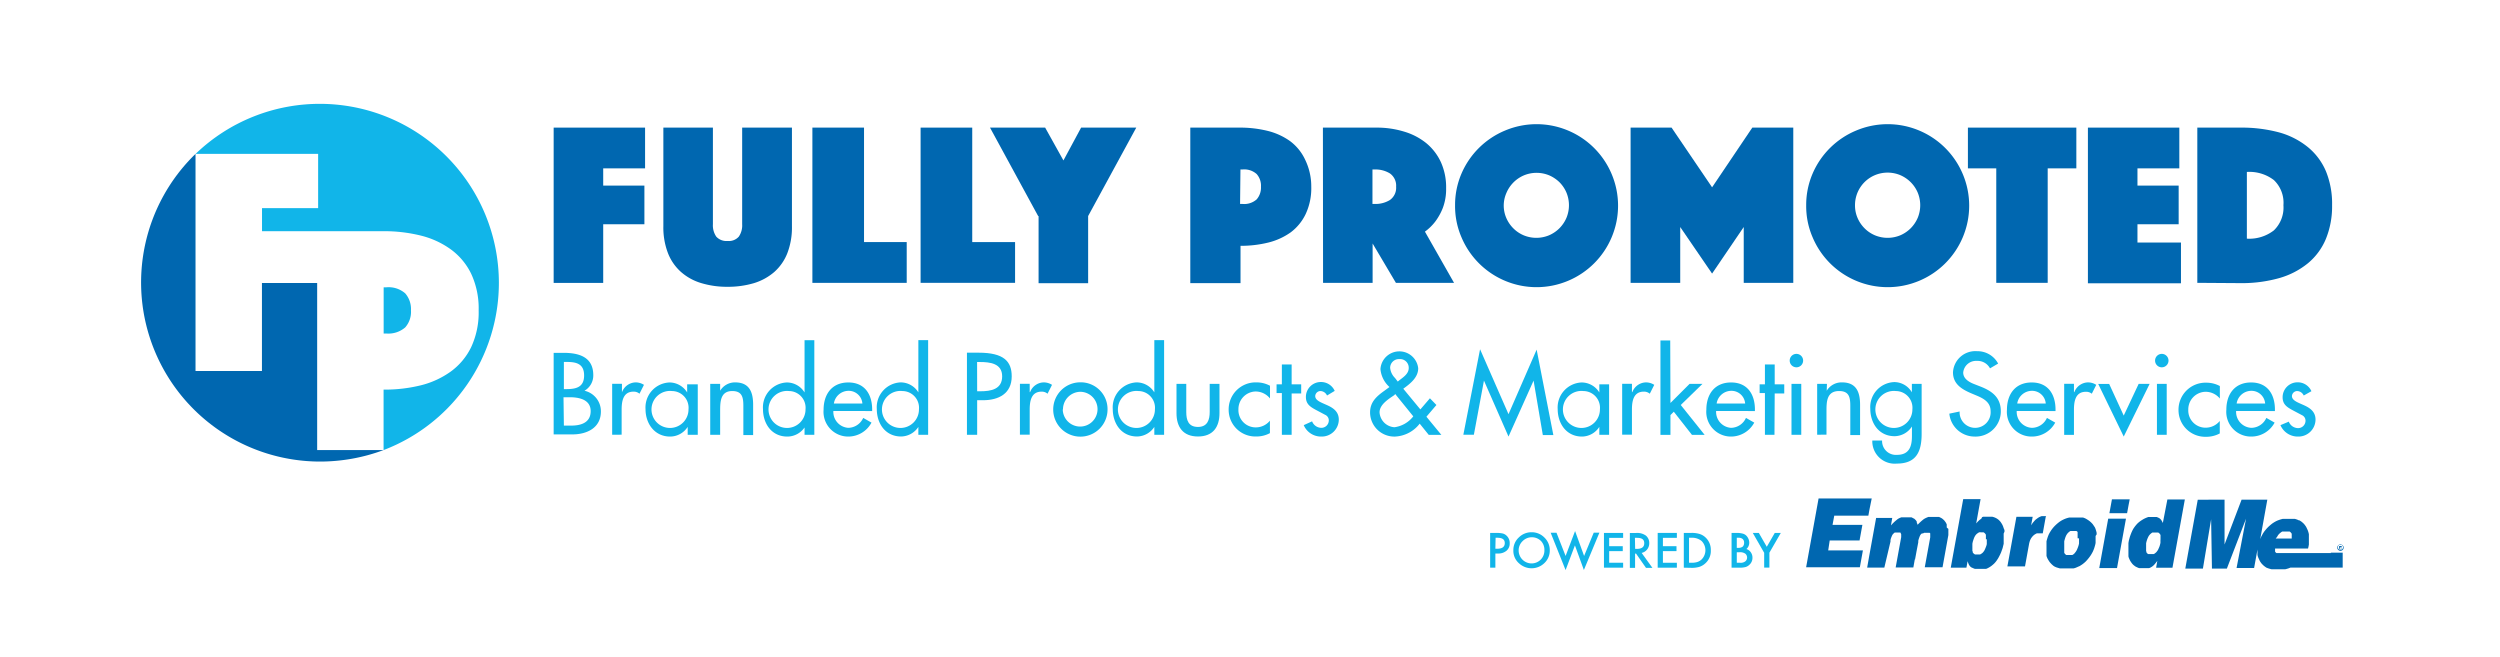 <svg id="Capa_1" data-name="Capa 1" xmlns="http://www.w3.org/2000/svg" viewBox="0 0 335 88"><defs><style>.cls-1{fill:#fff;}.cls-2{fill:#0067b0;}.cls-3{fill:#11b5e9;}</style></defs><title>fp-logo-2</title><rect class="cls-1" width="335" height="88"/><circle class="cls-1" cx="42.86" cy="37.9" r="23.98"/><path class="cls-2" d="M74.69,17.6H86.94v5.46H81.33v2.31h5.52v5.18H81.33v7.86H74.69Z" transform="translate(-0.5 -0.5)"/><path class="cls-2" d="M98,38.93a11.89,11.89,0,0,1-3.55-.5,7.22,7.22,0,0,1-2.71-1.5A6.56,6.56,0,0,1,90,34.4a9.57,9.57,0,0,1-.61-3.59V17.6h6.64V30.54a2.68,2.68,0,0,0,.45,1.67,1.83,1.83,0,0,0,1.51.58,1.78,1.78,0,0,0,1.51-.58,2.66,2.66,0,0,0,.45-1.67V17.6h6.67V30.82a9.61,9.61,0,0,1-.61,3.59,6.57,6.57,0,0,1-1.75,2.53,7.53,7.53,0,0,1-2.73,1.5A12.12,12.12,0,0,1,98,38.93Z" transform="translate(-0.5 -0.5)"/><path class="cls-2" d="M109.36,17.6h6.92V32.94H122V38.4H109.36Z" transform="translate(-0.5 -0.5)"/><path class="cls-2" d="M123.86,17.6h6.92V32.94h5.74V38.4H123.86Z" transform="translate(-0.5 -0.5)"/><path class="cls-2" d="M139.61,29.45,133.16,17.6h7.39L143,22l2.37-4.4h7.39l-6.45,11.85v9h-6.64V29.45Z" transform="translate(-0.5 -0.5)"/><path class="cls-2" d="M176.21,25.52a8.15,8.15,0,0,1-.75,3.66,6.61,6.61,0,0,1-2,2.45,8.79,8.79,0,0,1-3,1.37,15.26,15.26,0,0,1-3.73.44v5H160V17.6h6.64a15.32,15.32,0,0,1,3.73.44,8.79,8.79,0,0,1,3,1.37,6.54,6.54,0,0,1,2,2.45A8.18,8.18,0,0,1,176.21,25.52Zm-9.54,2.31H167a2.51,2.51,0,0,0,1.89-.61,2.4,2.4,0,0,0,.58-1.7,2.35,2.35,0,0,0-.58-1.7,2.48,2.48,0,0,0-1.89-.61h-.28Z" transform="translate(-0.5 -0.5)"/><path class="cls-2" d="M177.77,17.6h7.17a12.42,12.42,0,0,1,3.69.53,8.59,8.59,0,0,1,3,1.56,7.2,7.2,0,0,1,1.95,2.54,8.16,8.16,0,0,1,.7,3.48,7.17,7.17,0,0,1-.44,2.65,7.82,7.82,0,0,1-1,1.81,6.71,6.71,0,0,1-1.4,1.37l3.9,6.86h-7.79l-3.12-5.27V38.4h-6.64Zm6.64,10.23h.34a3.67,3.67,0,0,0,2-.53,2,2,0,0,0,.83-1.78,2,2,0,0,0-.83-1.78,3.67,3.67,0,0,0-2-.53h-.34Z" transform="translate(-0.5 -0.5)"/><path class="cls-2" d="M195.48,28a10.64,10.64,0,0,1,.86-4.24A10.91,10.91,0,0,1,202.16,18a10.88,10.88,0,0,1,8.48,0,10.91,10.91,0,0,1,5.82,5.82,10.88,10.88,0,0,1,0,8.48,10.91,10.91,0,0,1-5.82,5.82,10.88,10.88,0,0,1-8.48,0,10.91,10.91,0,0,1-5.82-5.82A10.51,10.51,0,0,1,195.48,28ZM202,28a4.23,4.23,0,0,0,.34,1.7,4.43,4.43,0,0,0,.94,1.39,4.32,4.32,0,0,0,1.39.94,4.42,4.42,0,0,0,3.4,0,4.43,4.43,0,0,0,1.39-.94,4.49,4.49,0,0,0,.94-1.39,4.42,4.42,0,0,0,0-3.4,4.43,4.43,0,0,0-.94-1.39A4.61,4.61,0,0,0,208.1,24a4.42,4.42,0,0,0-3.4,0,4.42,4.42,0,0,0-2.33,2.33A4.23,4.23,0,0,0,202,28Z" transform="translate(-0.5 -0.5)"/><path class="cls-2" d="M219,17.6h5.49l5.43,8,5.39-8h5.49V38.4h-6.64V30.92l-4.24,6.24-4.27-6.24V38.4H219V17.6Z" transform="translate(-0.5 -0.5)"/><path class="cls-2" d="M242.53,28a10.64,10.64,0,0,1,.86-4.24A10.91,10.91,0,0,1,249.21,18a10.88,10.88,0,0,1,8.48,0,10.91,10.91,0,0,1,5.82,5.82,10.88,10.88,0,0,1,0,8.48,10.91,10.91,0,0,1-5.82,5.82,10.88,10.88,0,0,1-8.48,0,10.91,10.91,0,0,1-5.82-5.82A10.51,10.51,0,0,1,242.53,28Zm6.54,0a4.23,4.23,0,0,0,.34,1.7,4.43,4.43,0,0,0,.94,1.39,4.32,4.32,0,0,0,1.39.94,4.42,4.42,0,0,0,3.4,0,4.43,4.43,0,0,0,1.39-.94,4.49,4.49,0,0,0,.94-1.39,4.42,4.42,0,0,0,0-3.4,4.43,4.43,0,0,0-.94-1.39,4.49,4.49,0,0,0-1.39-.94,4.42,4.42,0,0,0-3.4,0,4.36,4.36,0,0,0-2.67,4Z" transform="translate(-0.5 -0.5)"/><path class="cls-2" d="M268,23.06H264.2V17.6h14.53v5.46h-3.84V38.4H268V23.06Z" transform="translate(-0.5 -0.5)"/><path class="cls-2" d="M280.28,17.6h12.25v5.46h-5.61v2.31h5.52v5.18h-5.52V33h5.83v5.46H280.28Z" transform="translate(-0.5 -0.5)"/><path class="cls-2" d="M294.94,38.4V17.6h5.77a19.31,19.31,0,0,1,5.22.65,10.54,10.54,0,0,1,3.87,2,8.43,8.43,0,0,1,2.4,3.26A11.48,11.48,0,0,1,313,28a11.52,11.52,0,0,1-.83,4.51,8.43,8.43,0,0,1-2.4,3.26,10.72,10.72,0,0,1-3.87,2,18.52,18.52,0,0,1-5.22.67Zm6.64-5.92a5.37,5.37,0,0,0,3.62-1.11A4.25,4.25,0,0,0,306.48,28a4.2,4.2,0,0,0-1.28-3.37,5.4,5.4,0,0,0-3.62-1.09Z" transform="translate(-0.5 -0.5)"/><circle class="cls-1" cx="42.87" cy="37.86" r="23.98"/><path class="cls-3" d="M54.8,44.37a3.15,3.15,0,0,0,.77-2.28,3.21,3.21,0,0,0-.77-2.28A3.39,3.39,0,0,0,52.27,39h-.36v6.19h.36A3.43,3.43,0,0,0,54.8,44.37Z" transform="translate(-0.5 -0.5)"/><path class="cls-3" d="M67.35,38.36A24,24,0,0,0,26.71,21.12H43.13v7.27H35.61v3.09H51.9a20.32,20.32,0,0,1,5,.59,11.57,11.57,0,0,1,4,1.84,8.79,8.79,0,0,1,2.74,3.28,11,11,0,0,1,1,4.91,11,11,0,0,1-1,4.91,8.79,8.79,0,0,1-2.74,3.28,11.73,11.73,0,0,1-4,1.84,20.24,20.24,0,0,1-5,.58v8.1A24,24,0,0,0,67.35,38.36Z" transform="translate(-0.5 -0.5)"/><path class="cls-2" d="M43,38.42H35.6V50.21H26.7V21.12A24,24,0,0,0,43.35,62.35a24.46,24.46,0,0,0,8.55-1.54H43V38.42Z" transform="translate(-0.5 -0.5)"/><path class="cls-3" d="M74.69,47.78H76c2.07,0,4,.54,4,3a2.36,2.36,0,0,1-1.18,2.08v0a2.82,2.82,0,0,1,2.2,2.78c0,2.2-1.88,3.07-3.82,3.07H74.69Zm1.37,4.86h.35c1.3,0,2.36-.26,2.36-1.83S77.72,49,76.44,49h-.38Zm0,4.89h1c1.27,0,2.59-.38,2.59-1.94s-1.57-1.86-2.8-1.86h-.84Z" transform="translate(-0.5 -0.5)"/><path class="cls-3" d="M83.85,53.05h0a2,2,0,0,1,1.86-1.31,2.08,2.08,0,0,1,1.08.33l-.6,1.19a1.17,1.17,0,0,0-.8-.28c-1.41,0-1.59,1.31-1.59,2.42v3.35H82.53V51.93h1.31v1.12Z" transform="translate(-0.5 -0.5)"/><path class="cls-3" d="M94,58.76H92.65V57.7h0A2.8,2.8,0,0,1,90.3,59C88.22,59,87,57.27,87,55.32a3.35,3.35,0,0,1,3.22-3.57,2.79,2.79,0,0,1,2.36,1.34h0V52H94Zm-1.24-3.41a2.24,2.24,0,0,0-2.21-2.45,2.48,2.48,0,1,0,2.21,2.45Z" transform="translate(-0.5 -0.5)"/><path class="cls-3" d="M97,52.86h0a2.32,2.32,0,0,1,2-1.12c1.92,0,2.42,1.3,2.42,3v4.06h-1.31v-3.9c0-1.16-.16-2-1.5-2C97,52.91,97,54.4,97,55.63v3.13H95.67V51.94H97Z" transform="translate(-0.5 -0.5)"/><path class="cls-3" d="M108.37,57.69h0A2.81,2.81,0,0,1,106,59c-2.1,0-3.26-1.73-3.26-3.68a3.34,3.34,0,0,1,3.2-3.57,2.78,2.78,0,0,1,2.37,1.34h0v-7h1.31V58.76h-1.31V57.69Zm.07-2.34a2.24,2.24,0,0,0-2.21-2.45,2.48,2.48,0,1,0,2.21,2.45Z" transform="translate(-0.5 -0.5)"/><path class="cls-3" d="M112.17,55.57a2.14,2.14,0,0,0,2,2.26,2.24,2.24,0,0,0,2-1.33l1.11.63A3.53,3.53,0,0,1,114.21,59a3.31,3.31,0,0,1-3.35-3.58c0-2.1,1.12-3.67,3.32-3.67s3.19,1.6,3.19,3.63v.2Zm3.89-1a1.84,1.84,0,0,0-1.88-1.7,2,2,0,0,0-1.94,1.7Z" transform="translate(-0.5 -0.5)"/><path class="cls-3" d="M123.57,57.69h0a2.81,2.81,0,0,1-2.32,1.3c-2.1,0-3.26-1.73-3.26-3.68a3.34,3.34,0,0,1,3.2-3.57,2.78,2.78,0,0,1,2.37,1.34h0v-7h1.31V58.76h-1.31V57.69Zm.07-2.34a2.24,2.24,0,0,0-2.21-2.45,2.48,2.48,0,1,0,2.21,2.45Z" transform="translate(-0.5 -0.5)"/><path class="cls-3" d="M131.44,58.76h-1.37v-11h1.57c3.38,0,4.43,1.17,4.43,3.17,0,2.32-1.76,3.2-3.84,3.2h-.79Zm0-5.83h.44c1.4,0,2.91-.26,2.91-2s-1.63-1.92-3-1.92h-.36Z" transform="translate(-0.5 -0.5)"/><path class="cls-3" d="M138.53,53.05h0a2,2,0,0,1,1.86-1.31,2.08,2.08,0,0,1,1.08.33l-.6,1.19a1.17,1.17,0,0,0-.8-.28c-1.41,0-1.59,1.31-1.59,2.42v3.35h-1.31V51.93h1.31v1.12Z" transform="translate(-0.5 -0.5)"/><path class="cls-3" d="M148.91,55.36a3.64,3.64,0,1,1-3.64-3.63A3.59,3.59,0,0,1,148.91,55.36Zm-6,0A2.33,2.33,0,1,0,145.27,53,2.36,2.36,0,0,0,142.94,55.36Z" transform="translate(-0.5 -0.5)"/><path class="cls-3" d="M155.19,57.69h0a2.81,2.81,0,0,1-2.32,1.3c-2.1,0-3.26-1.73-3.26-3.68a3.34,3.34,0,0,1,3.2-3.57,2.78,2.78,0,0,1,2.37,1.34h0v-7h1.31V58.76h-1.31V57.69Zm.07-2.34a2.24,2.24,0,0,0-2.21-2.45,2.48,2.48,0,1,0,2.21,2.45Z" transform="translate(-0.5 -0.5)"/><path class="cls-3" d="M159.46,51.94v3.77c0,1.09.28,2,1.57,2s1.57-1,1.57-2V51.94h1.31v3.92c0,1.86-.87,3.13-2.88,3.13s-2.88-1.27-2.88-3.13V51.94Z" transform="translate(-0.5 -0.5)"/><path class="cls-3" d="M170.67,53.88a2.48,2.48,0,0,0-1.95-.92,2.36,2.36,0,0,0-2.27,2.39,2.31,2.31,0,0,0,2.36,2.42,2.44,2.44,0,0,0,1.86-.9v1.67a3.81,3.81,0,0,1-1.88.45,3.58,3.58,0,0,1-3.65-3.58,3.62,3.62,0,0,1,3.73-3.67,3.79,3.79,0,0,1,1.81.45v1.69Z" transform="translate(-0.5 -0.5)"/><path class="cls-3" d="M173.58,58.76h-1.31V53.17h-.71V52h.71V49.34h1.31V52h1.28v1.22h-1.28Z" transform="translate(-0.5 -0.5)"/><path class="cls-3" d="M178.32,53.5a1,1,0,0,0-.87-.6.71.71,0,0,0-.71.67c0,.6.79.86,1.59,1.22s1.57.86,1.57,1.94A2.29,2.29,0,0,1,177.56,59a2.52,2.52,0,0,1-2.36-1.53l1.12-.51a1.35,1.35,0,0,0,1.24.87,1,1,0,0,0,1-1,.81.81,0,0,0-.48-.74l-1.28-.68c-.76-.41-1.31-.79-1.31-1.72a2,2,0,0,1,2-2,2,2,0,0,1,1.86,1.19Z" transform="translate(-0.5 -0.5)"/><path class="cls-3" d="M190.74,57.27A4.43,4.43,0,0,1,187.45,59a3.25,3.25,0,0,1-3.36-3.23c0-1.4.87-2.16,1.92-2.91l.68-.5a3.65,3.65,0,0,1-1.21-2.4,2.54,2.54,0,0,1,5.06-.11c0,1.24-1.08,2.07-2,2.74l2.29,2.77,1.28-1.49.87.9-1.34,1.57,2,2.43h-1.69Zm-3.38-3.84c-.76.52-2,1.27-2,2.32a2.13,2.13,0,0,0,2,2,3.85,3.85,0,0,0,2.52-1.46l-2.43-3Zm.6-1.93c.55-.44,1.31-.89,1.31-1.69A1.16,1.16,0,0,0,188,48.62a1.17,1.17,0,0,0-1.22,1.17,2.22,2.22,0,0,0,.66,1.37l.36.47Z" transform="translate(-0.5 -0.5)"/><path class="cls-3" d="M199.35,51.5h0L198,58.75h-1.41l2.24-11.45L202.64,56l3.77-8.65,2.24,11.45h-1.41L206,51.5h0L202.64,59Z" transform="translate(-0.5 -0.5)"/><path class="cls-3" d="M216.12,58.76h-1.31V57.7h0a2.8,2.8,0,0,1-2.32,1.3c-2.08,0-3.26-1.73-3.26-3.68a3.35,3.35,0,0,1,3.22-3.57,2.79,2.79,0,0,1,2.36,1.34h0V52h1.31Zm-1.23-3.41a2.24,2.24,0,0,0-2.21-2.45,2.48,2.48,0,1,0,2.21,2.45Z" transform="translate(-0.5 -0.5)"/><path class="cls-3" d="M219.23,53.05h0a2,2,0,0,1,1.86-1.31,2.08,2.08,0,0,1,1.08.33l-.6,1.19a1.17,1.17,0,0,0-.8-.28c-1.41,0-1.59,1.31-1.59,2.42v3.35h-1.31V51.93h1.31v1.12Z" transform="translate(-0.5 -0.5)"/><path class="cls-3" d="M224.34,54.5l2.56-2.56h1.73l-2.91,2.83,3.2,4h-1.7l-2.43-3.1-.45.45v2.65H223V46.12h1.31Z" transform="translate(-0.5 -0.5)"/><path class="cls-3" d="M230.46,55.57a2.14,2.14,0,0,0,2,2.26,2.24,2.24,0,0,0,2-1.33l1.11.63A3.55,3.55,0,0,1,232.5,59a3.31,3.31,0,0,1-3.35-3.58c0-2.1,1.12-3.67,3.32-3.67s3.19,1.6,3.19,3.63v.2Zm3.89-1a1.84,1.84,0,0,0-1.88-1.7,2,2,0,0,0-1.94,1.7Z" transform="translate(-0.5 -0.5)"/><path class="cls-3" d="M238.28,58.76H237V53.17h-.71V52H237V49.34h1.31V52h1.28v1.22h-1.28Z" transform="translate(-0.5 -0.5)"/><path class="cls-3" d="M242.12,48.82a.9.9,0,0,1-1.8,0,.9.9,0,1,1,1.8,0Zm-.25,9.94h-1.31V51.94h1.31Z" transform="translate(-0.5 -0.5)"/><path class="cls-3" d="M245.28,52.86h0a2.32,2.32,0,0,1,2.05-1.12c1.92,0,2.42,1.3,2.42,3v4.06h-1.31v-3.9c0-1.16-.16-2-1.5-2-1.69,0-1.69,1.49-1.69,2.72v3.13H244V51.94h1.31Z" transform="translate(-0.5 -0.5)"/><path class="cls-3" d="M258,58.62c0,2.34-.67,4-3.32,4a3,3,0,0,1-3.29-3.09h1.31a1.85,1.85,0,0,0,2,1.92c1.62,0,2-1.11,2-2.5v-1.3h0a2.81,2.81,0,0,1-2.32,1.3c-2.1,0-3.26-1.73-3.26-3.68a3.34,3.34,0,0,1,3.2-3.57,2.74,2.74,0,0,1,2.37,1.37h0V51.94H258v6.68Zm-1.24-3.27a2.24,2.24,0,0,0-2.21-2.45,2.48,2.48,0,1,0,2.21,2.45Z" transform="translate(-0.5 -0.5)"/><path class="cls-3" d="M267.16,49.86a1.88,1.88,0,0,0-1.76-1,1.73,1.73,0,0,0-1.83,1.56c0,.86.84,1.31,1.53,1.57l.79.31c1.56.61,2.72,1.47,2.72,3.31A3.38,3.38,0,0,1,265.1,59a3.41,3.41,0,0,1-3.39-3.07l1.38-.29a2.08,2.08,0,1,0,4.15-.06c0-1.18-.95-1.69-1.89-2.08l-.76-.32c-1.25-.54-2.39-1.25-2.39-2.78a3,3,0,0,1,3.23-2.84,3.13,3.13,0,0,1,2.82,1.66Z" transform="translate(-0.5 -0.5)"/><path class="cls-3" d="M270.74,55.57a2.14,2.14,0,0,0,2.05,2.26,2.24,2.24,0,0,0,2-1.33l1.11.63A3.55,3.55,0,0,1,272.78,59a3.31,3.31,0,0,1-3.35-3.58c0-2.1,1.12-3.67,3.32-3.67s3.19,1.6,3.19,3.63v.2Zm3.89-1a1.84,1.84,0,0,0-1.88-1.7,2,2,0,0,0-1.94,1.7Z" transform="translate(-0.5 -0.5)"/><path class="cls-3" d="M278.46,53.05h0a2,2,0,0,1,1.86-1.31,2.08,2.08,0,0,1,1.08.33l-.6,1.19A1.17,1.17,0,0,0,280,53c-1.41,0-1.59,1.31-1.59,2.42v3.35h-1.31V51.93h1.31v1.12Z" transform="translate(-0.5 -0.5)"/><path class="cls-3" d="M285.08,56.19l2-4.25h1.47L285.08,59l-3.42-7.05h1.47Z" transform="translate(-0.5 -0.5)"/><path class="cls-3" d="M291.08,48.82a.9.9,0,0,1-1.8,0,.9.9,0,1,1,1.8,0Zm-.24,9.94h-1.31V51.94h1.31Z" transform="translate(-0.5 -0.5)"/><path class="cls-3" d="M297.94,53.88A2.48,2.48,0,0,0,296,53a2.36,2.36,0,0,0-2.27,2.39,2.31,2.31,0,0,0,2.36,2.42,2.44,2.44,0,0,0,1.86-.9v1.67a3.81,3.81,0,0,1-1.88.45,3.58,3.58,0,0,1-3.65-3.58,3.62,3.62,0,0,1,3.73-3.67,3.79,3.79,0,0,1,1.81.45v1.69Z" transform="translate(-0.5 -0.5)"/><path class="cls-3" d="M300.14,55.57a2.14,2.14,0,0,0,2.05,2.26,2.24,2.24,0,0,0,2-1.33l1.11.63A3.55,3.55,0,0,1,302.18,59a3.31,3.31,0,0,1-3.35-3.58c0-2.1,1.12-3.67,3.32-3.67s3.19,1.6,3.19,3.63v.2Zm3.89-1a1.84,1.84,0,0,0-1.88-1.7,2,2,0,0,0-1.94,1.7Z" transform="translate(-0.5 -0.5)"/><path class="cls-3" d="M309.2,53.5a1,1,0,0,0-.87-.6.71.71,0,0,0-.71.67c0,.6.79.86,1.59,1.22s1.57.86,1.57,1.94A2.29,2.29,0,0,1,308.44,59a2.52,2.52,0,0,1-2.36-1.53L307.2,57a1.35,1.35,0,0,0,1.24.87,1,1,0,0,0,1-1,.81.81,0,0,0-.48-.74l-1.28-.68c-.76-.41-1.31-.79-1.31-1.72a2,2,0,0,1,2-2,2,2,0,0,1,1.86,1.19Z" transform="translate(-0.5 -0.5)"/><path class="cls-2" d="M269.1,71.75l0-.22L269,71.3l-.07-.22-.07-.17-.08-.16-.1-.16-.1-.15-.12-.14-.13-.13-.1-.08-.1-.07-.15-.09-.17-.08-.17-.06-.18-.05-.17,0-.18,0h-.18l-.18,0-.18,0-.17,0-.15,0-.15.06L266,70l-.13.09-.13.1h0l-.23.22-.2.23.43-2.38.16-.88h-2.33l-1.67,9.19H264l.16-.87.07.22.09.22h0l.05.09.06.08.06.08.08.07.09.07.16.07.16.07.16.06.17,0,.17,0h.34l.18,0,.17,0,.17,0,.16,0h0l.06,0,.07,0,.19-.08.19-.1.18-.11.17-.12.17-.14.16-.14.15-.16.14-.17.12-.17.16-.25.14-.26.13-.26.12-.27.1-.28.1-.28.07-.29.07-.28,0-.3,0-.29,0-.22V72Zm-2.37,1V73l0,.21,0,.2-.05.2-.07.19-.08.2-.06.14-.07.14-.09.13-.08.1-.09.09-.11.08-.1.07-.12.05-.06,0-.06,0-.12,0h-.22l-.1,0-.1,0-.09-.06-.08-.06-.07-.07-.06-.08,0-.1-.05-.11,0-.11,0-.11v-.25l0-.24,0-.25.05-.25.07-.23.08-.23.06-.15.08-.15.09-.14.08-.09.09-.09.1-.07.1-.07.11-.06.09,0h0l.11,0H266l.1,0,.1,0,.1,0,.09.06.09.08.07.09.06.09,0,.11,0,.11,0,.2v.2Zm7.9-3-.4,2.22H274l-.27,0h0l-.15,0-.15,0-.14.07-.14.08-.13.1-.12.11-.1.12-.1.13-.08.13h0l-.09.19-.07.21-.05.2h0l-.56,3.09h-2.36l1.21-6.65h2.18l-.21,1.14h0l.11-.17.11-.16.13-.15.13-.15.14-.14.16-.12.15-.11.15-.09.17-.08.17-.06.18,0,.18,0,.18,0h.06Zm-13.05,1.62v.42l0,.21,0,.2-.78,4.31h-2.38l.73-4,0-.12v-.12l0-.12,0-.11,0,0,0-.07-.07-.07-.07,0-.09,0-.1,0h-.2l-.1,0-.1,0-.1,0-.09.06L258,72l-.08.07-.06.08-.05.07h0l-.08.18-.07.19-.06.18-.05.19,0,.2-.23,1.2-.22,1.2,0-.2-.21,1.18h-2.37l.74-4.06v-.2l0-.1,0-.1-.05-.07,0-.08-.07-.07-.07,0-.08,0-.09,0h-.19l-.11,0-.1,0-.1,0-.09.06h0l-.08.08-.08.08-.07.1-.05.1h0l-.08.19-.07.19-.05.2,0,.2h0L253,76.56H250.7l.26-1.48.94-5.18h2.16l-.17,1h0l.19-.21.2-.2.2-.18.22-.18h0l.07-.06h0l.16-.1.17-.08.18-.07.17,0,.18,0,.19,0h.37l.15,0,.14,0,.15,0,.13.06.12.07L257,70l.11.1.1.1.08.1.06.11,0,.12.05.12.06.17h0l.24-.25.25-.23.26-.22h0l.16-.11.17-.09.18-.08.18-.07.19,0,.19,0,.19,0,.19,0h.2l.16,0,.16,0,.15,0,.15.07.14.07.13.08.12.1.12.11.08.09.08.11.08.11.07.13.06.13,0,.13,0,.14,0,.15h0Zm-16.1,2.88h4.65l-.41,2.26h-7.2l1.67-9.22h7.12L251,68.82l-.14.78h-4.57l-.23,1.23h4l-.38,2.09h-4Zm44.84-3.67h0l-.08-.17-.09-.16-.06-.09-.07-.08-.08-.08h0l0,0-.14-.09-.15-.07-.15-.06-.16,0-.15,0-.17,0h-.25l-.2,0-.2,0-.19.07-.19.08-.21.1-.2.12-.19.12-.18.13-.17.14-.16.15-.14.16-.14.17-.13.18-.12.18-.1.19h0l-.13.28-.11.28-.1.28-.08.29-.07.27v0l-.05.3,0,.3,0,.3,0,.31v.49l0,.2,0,.19.05.18v0l.07.16.08.18.1.17.11.16.09.12.1.11.11.1.12.09.14.1.15.07.15.07.16.06.17,0,.17,0,.17,0h.34l.17,0,.17,0,.14,0,.14-.05.13-.07.13-.08.12-.09,0,0,.08-.07.1-.1h0l.21-.25.2-.26-.16.92h2.19l1.66-9.15h-2.34ZM290,72.8l0,.23,0,.22-.05.21-.06.22-.08.2-.09.2-.06.13-.08.11-.08.11-.09.1-.1.08-.1.08-.12.06-.1,0h0l-.11,0h-.21l-.11,0-.1,0-.1,0-.09-.06-.07-.07-.07-.08,0-.09-.05-.09,0-.1v-.75l0-.22.05-.21.07-.24.09-.23.07-.15.08-.15.1-.13h0l.08-.09.09-.08.1-.08.1-.07.12,0,.05,0,.07,0,.11,0h.11l.11,0,.11,0,.11,0,.09.06.08.07,0,0,.08.1.06.1,0,.12,0,.12,0,.22v.21Zm-4.27-4.62-.2,1.09h-2.37l.34-1.86h2.38ZM283,70h2.38l-1.2,6.62H281.8Zm-1.55,2.11,0-.21-.05-.21-.06-.2-.07-.2-.07-.15L281.1,71l-.09-.14-.1-.14-.11-.12-.12-.12h0l-.15-.13-.16-.12-.17-.11L280,70l-.18-.08-.19-.07-.2,0-.19,0-.2,0h-.63l-.23,0-.18,0h0l-.23,0-.23.06-.22.07-.22.09-.21.1-.2.11-.2.13-.22.17-.21.18-.21.2-.16.17-.15.18-.15.2-.13.2-.12.2-.11.21-.09.22-.08.23-.07.23-.06.23v.1l0,.09,0,.22,0,.23,0,.23v.52l0,.18,0,.22,0,.18.06.17.07.17.09.16.1.16.1.15.12.14.13.14.13.12.14.12.16.1,0,0,0,0h0l0,0h0l.23.1.23.07.24.07.24,0,.24,0h.7l.22,0h0l.21,0,.21,0,.22-.06.2-.08.2-.09.21-.09.19-.12.18-.12h0l.23-.18.22-.2.2-.22.19-.23.15-.2.14-.2.13-.22.12-.22.1-.23.09-.23.07-.23.07-.25.05-.24,0-.25v-.06h0l0-.21,0-.21v-.21Zm-2.36.53v.23l0,.23,0,.23-.05.22-.07.22-.08.21-.09.21h0l-.07.13-.08.12-.09.12h0l-.08.1-.09.08-.09.07-.11.06-.11,0-.1,0-.11,0h-.2l-.1,0-.1,0-.09,0-.08-.06-.08-.07-.06-.08-.05-.09,0-.1,0-.15,0-.14,0-.15v-.4l0-.2,0-.2,0-.2h0l.06-.23.07-.23h0l.06-.16.07-.16.09-.15.08-.11.09-.1.1-.09.1-.08.1-.06.1,0h0l.09,0,.11,0h.23l.1,0,.11,0,.08,0,.08.06.07.06,0,.07,0,.08,0,.09,0,.18,0,.19v.24Z" transform="translate(-0.5 -0.5)"/><path class="cls-2" d="M305.6,72.5h0l.07-.14.08-.13.09-.12.1-.1.11-.1h0l.07-.05.09-.07.1-.06.11,0,.12,0,.08,0h0l.11,0H307l.12,0,.1,0,.1,0,.08.06.07.07.07.08.05.09,0,.09,0,.09h0l0,.23,0,.22h-2.12l0-.07Zm-2.28.14Zm-.26,1.46Zm9.79.51h-7.16l-.08,0-.07,0-.07-.06-.06-.06-.05-.08,0-.07,0-.08V74h4.42l.06-.26.05-.26,0-.27,0-.27h0v-.45l0-.21,0-.2-.05-.21-.06-.2-.08-.2-.09-.19-.08-.17-.1-.15h0l-.11-.15-.12-.14-.14-.13-.14-.12-.16-.11-.16-.09-.09,0-.08-.05-.18-.07-.23-.07-.22,0-.24,0-.23,0h-.47l-.2,0h-.05l-.23,0-.23.06-.22.07-.22.08-.22.1-.23.13-.22.14-.21.16-.2.17-.2.18-.18.19-.17.2-.16.2-.15.22-.06.1-.07.13-.12.22-.1.24-.05.13h0l.34-1.9.61-3.39h-3.45l-2.28,6v-6H295l-1.67,9.23h2.36l1.1-6.61.11,6.61h2L301.47,70l-1.27,6.61h2.35l.45-2.47h0v.35l0,.19,0,.19.05.18.06.18.08.17.08.18.09.17.11.16.07.09.05.06.14.14.14.13.16.12.16.11,0,0,0,0,.23.09.23.07.23.06.24,0,.25,0,.24,0H306l.24,0,.24,0h.06l.19,0,.23-.06.23-.07.23-.09h7v-2h-1.6Z" transform="translate(-0.5 -0.5)"/><path class="cls-2" d="M314.12,73.46a.54.54,0,0,1,.21.05.35.35,0,0,1,.16.16.4.4,0,0,1,0,.42.41.41,0,0,1-.16.16.4.4,0,0,1-.42,0,.41.41,0,0,1-.16-.16.4.4,0,0,1,0-.42.41.41,0,0,1,.16-.16A.41.41,0,0,1,314.12,73.46Zm0,.07a.34.34,0,0,0-.17,0,.27.27,0,0,0-.13.13.37.37,0,0,0-.05.18.34.34,0,0,0,.05.17.33.33,0,0,0,.13.13.37.37,0,0,0,.17,0,.34.34,0,0,0,.17,0,.27.27,0,0,0,.13-.13.37.37,0,0,0,.05-.17.41.41,0,0,0-.05-.18.33.33,0,0,0-.13-.13A.34.34,0,0,0,314.12,73.53Zm-.18.58v-.45h.28l.06,0a.14.14,0,0,1,0,.07.12.12,0,0,1,0,.09.13.13,0,0,1-.09,0l0,0,.07.09.06.09h-.09l0-.07a.38.38,0,0,0-.08-.11.08.08,0,0,0-.06,0h0v.19h-.09Zm.07-.26h.09l.09,0s0,0,0,0a.06.06,0,0,0,0,0l0,0H314v.14Z" transform="translate(-0.5 -0.5)"/><path class="cls-3" d="M200.88,74.68v1.89h-.7V71.91h.8a3.9,3.9,0,0,1,.89.08,1.15,1.15,0,0,1,.53.31,1.31,1.31,0,0,1,.4,1,1.24,1.24,0,0,1-.43,1,1.7,1.7,0,0,1-1.16.37h-.33Zm0-.65h.26c.65,0,1-.25,1-.75s-.33-.72-1-.72h-.23Z" transform="translate(-0.5 -0.5)"/><path class="cls-3" d="M203.29,74.22a2.28,2.28,0,0,1,.72-1.69,2.39,2.39,0,0,1,1.73-.71,2.37,2.37,0,0,1,1.71.71,2.34,2.34,0,0,1,.72,1.71,2.3,2.3,0,0,1-.72,1.71,2.46,2.46,0,0,1-3.36.07A2.22,2.22,0,0,1,203.29,74.22Zm.71,0A1.74,1.74,0,0,0,205.71,76a1.72,1.72,0,0,0,1.74-1.76A1.72,1.72,0,0,0,207,73a1.74,1.74,0,0,0-2.46,0A1.7,1.7,0,0,0,204,74.23Z" transform="translate(-0.5 -0.5)"/><path class="cls-3" d="M209.08,71.91,210.29,75l1.27-3.34L212.77,75l1.29-3.12h.76l-2.08,5-1.2-3.3-1.25,3.31-2-5h.77Z" transform="translate(-0.5 -0.5)"/><path class="cls-3" d="M218,72.57h-1.87v1.12h1.82v.66h-1.82v1.56H218v.66h-2.57V71.91H218Z" transform="translate(-0.5 -0.5)"/><path class="cls-3" d="M220.48,74.59l1.44,2h-.86l-1.33-1.91h-.13v1.91h-.7V71.92h.82a2,2,0,0,1,1.33.35,1.29,1.29,0,0,1,.45,1,1.32,1.32,0,0,1-.28.85A1.26,1.26,0,0,1,220.48,74.59Zm-.87-.54h.22c.67,0,1-.25,1-.76s-.32-.72-1-.72h-.25Z" transform="translate(-0.5 -0.5)"/><path class="cls-3" d="M225.2,72.57h-1.87v1.12h1.82v.66h-1.82v1.56h1.87v.66h-2.57V71.91h2.57Z" transform="translate(-0.5 -0.5)"/><path class="cls-3" d="M226.13,76.57V71.91h1a3.61,3.61,0,0,1,1.11.14,2,2,0,0,1,.79.46,2.24,2.24,0,0,1,.72,1.73A2.21,2.21,0,0,1,229,76a2.15,2.15,0,0,1-.79.46,3.5,3.5,0,0,1-1.1.13Zm.7-.66h.32a2.53,2.53,0,0,0,.79-.1,1.52,1.52,0,0,0,.57-.34,1.75,1.75,0,0,0,0-2.48,2,2,0,0,0-1.36-.43h-.32v3.35Z" transform="translate(-0.5 -0.5)"/><path class="cls-3" d="M232.53,76.57V71.91h.7A3.07,3.07,0,0,1,234,72a1.1,1.1,0,0,1,.47.24,1.4,1.4,0,0,1,.31.44,1.32,1.32,0,0,1,.12.54,1.12,1.12,0,0,1-.38.85,1.13,1.13,0,0,1,.59.44,1.21,1.21,0,0,1,.22.73,1.23,1.23,0,0,1-.39.92,1.25,1.25,0,0,1-.52.32,3,3,0,0,1-.79.09h-1.08Zm.7-2.66h.22a.87.87,0,0,0,.58-.17.69.69,0,0,0,.18-.51.62.62,0,0,0-.19-.5.79.79,0,0,0-.54-.17h-.25Zm0,2h.44a1,1,0,0,0,.7-.19.64.64,0,0,0,.24-.51.68.68,0,0,0-.23-.51,1.21,1.21,0,0,0-.79-.2h-.36v1.41Z" transform="translate(-0.5 -0.5)"/><path class="cls-3" d="M236.89,74.56l-1.52-2.65h.81l1.07,1.86,1.07-1.86h.81l-1.53,2.65v2h-.7v-2Z" transform="translate(-0.5 -0.5)"/></svg>